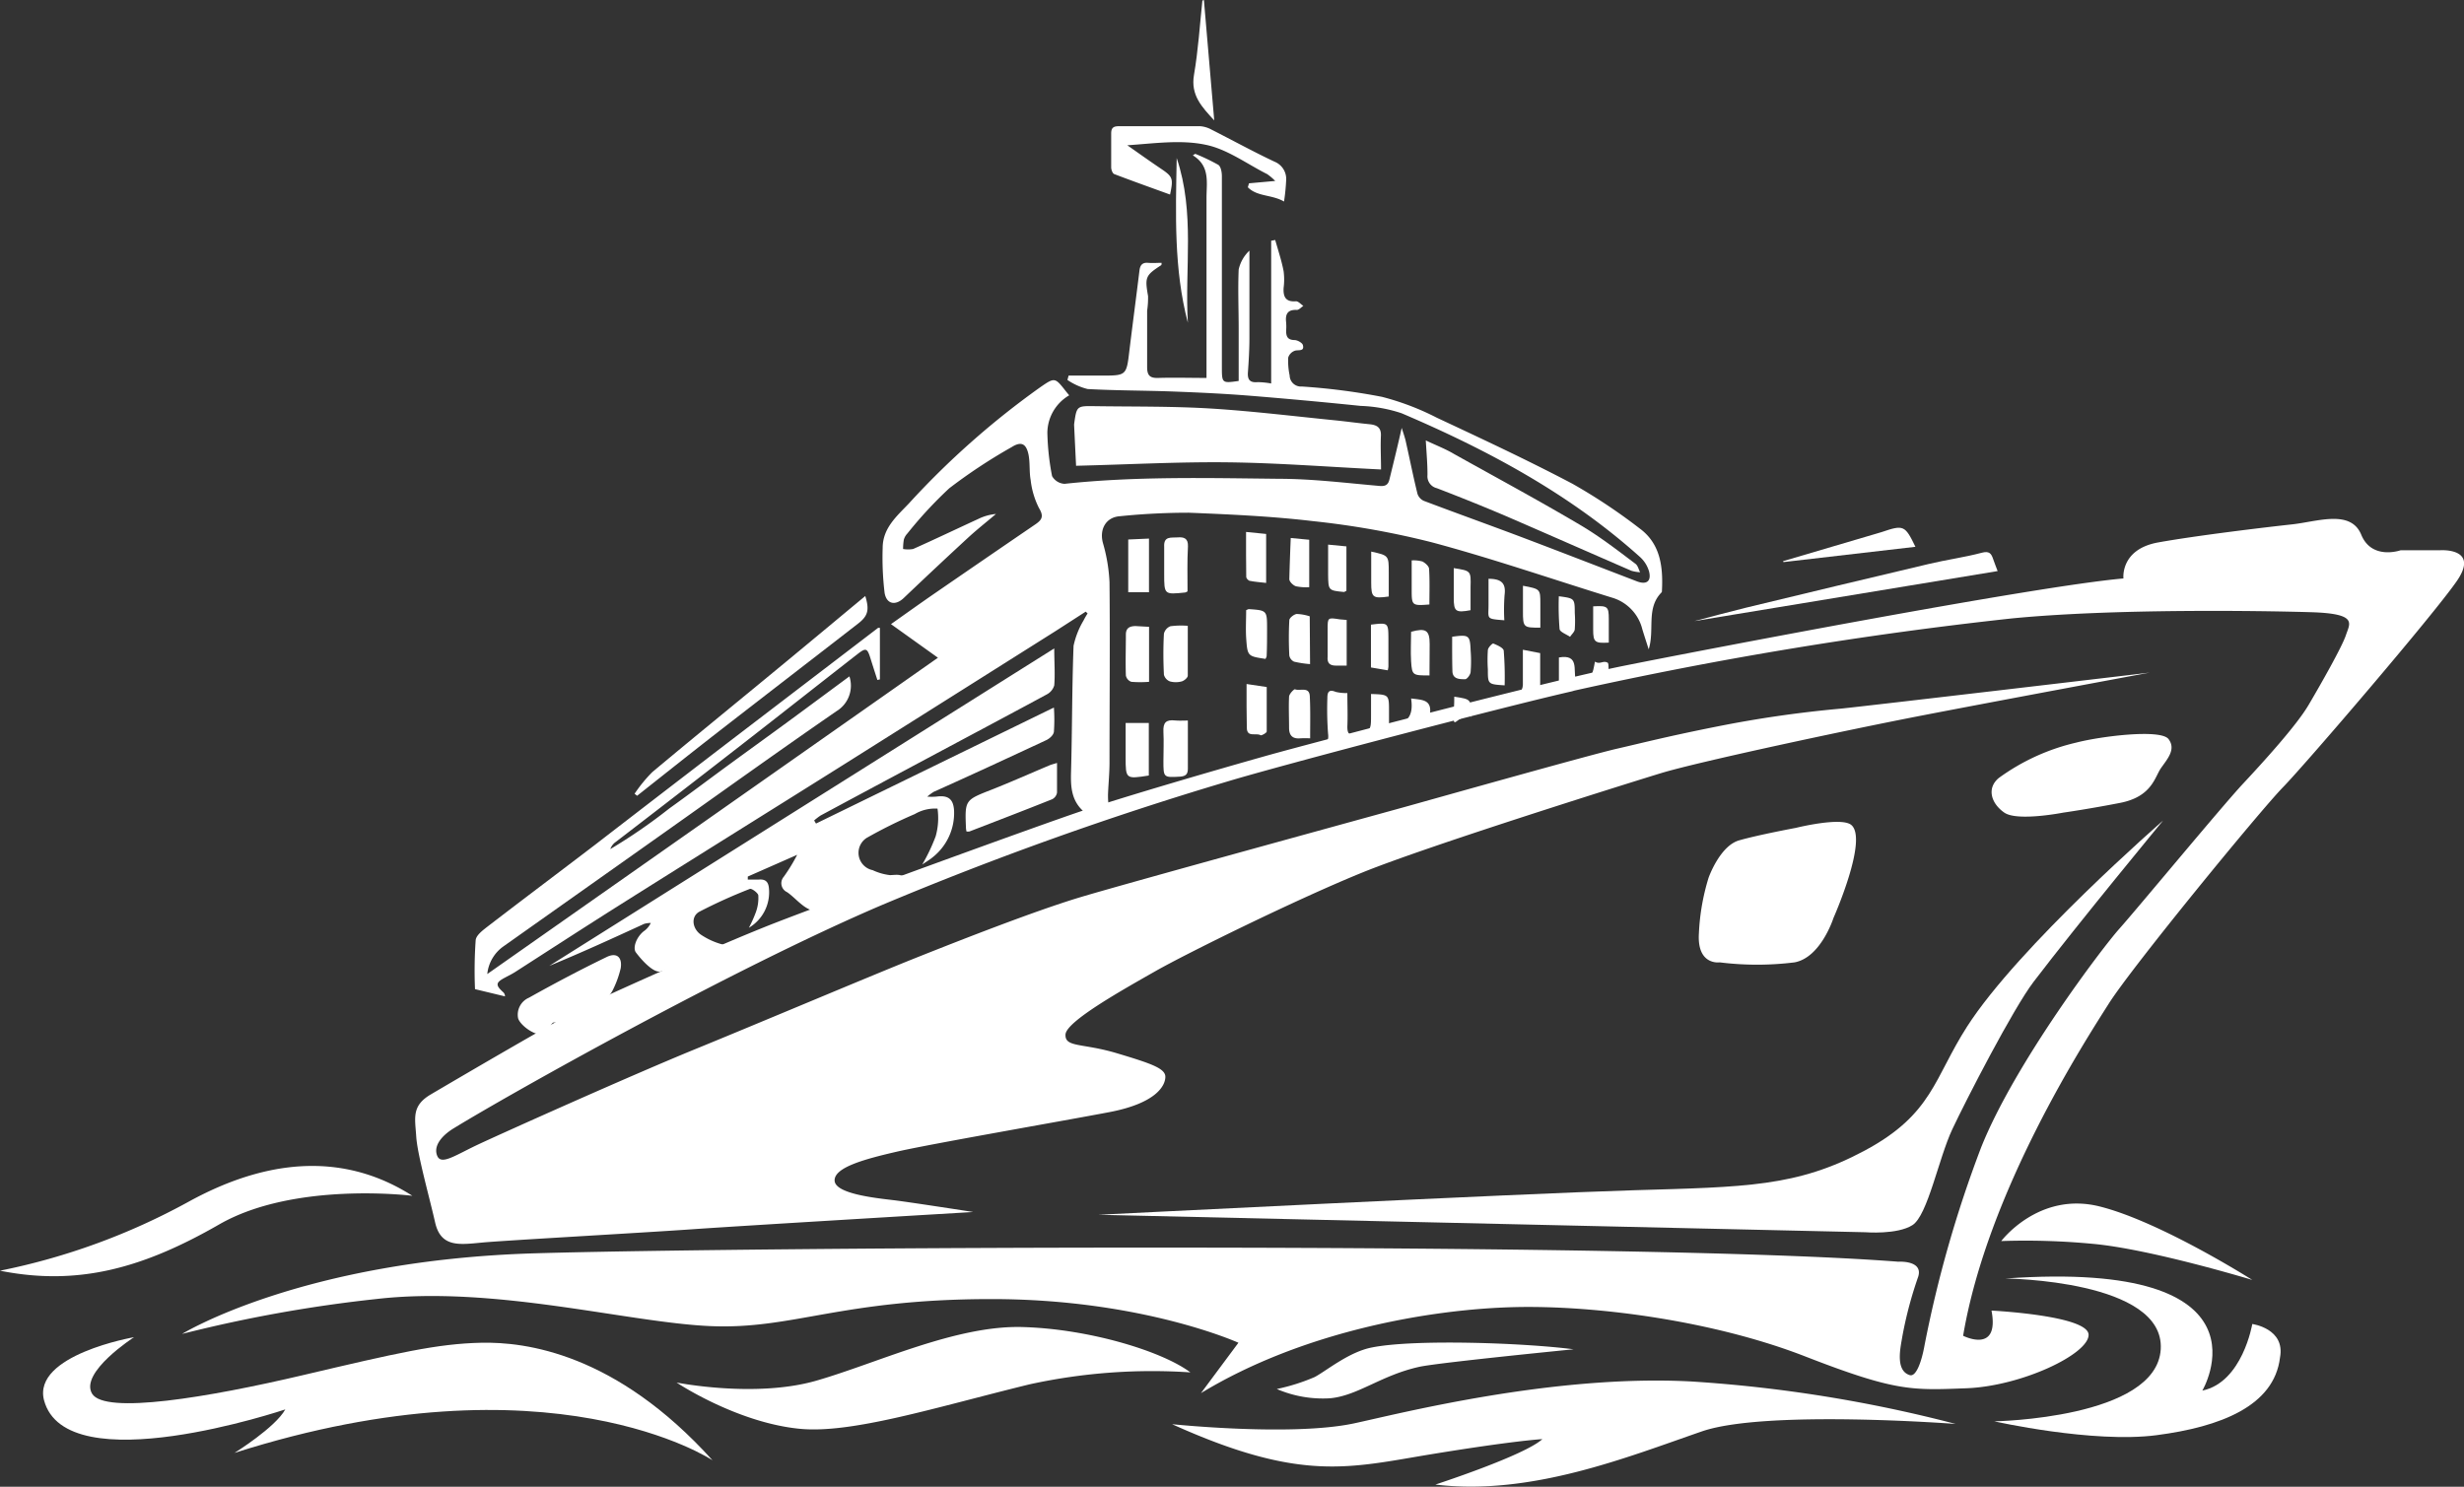 <?xml version="1.0" encoding="UTF-8"?>
<svg xmlns="http://www.w3.org/2000/svg" id="Layer_1" data-name="Layer 1" viewBox="0 0 293.39 177.06">
  <rect x="0" y="0" width="293.39" height="177.06" fill="#333333" stroke="none"/>
  <defs>
    <style>.cls-1{fill:#fff;}</style>
  </defs>
  <path class="cls-1" d="M192.06,87.91V84.77c2.46-.43,1.68,1.56,2,2.59l.86-.09c1.09-.15,1.14-.43,1.43-2,.62.38.95-.18,1.5.11.24.12,0,1.32.27,1.26" transform="translate(-6.44 -6.47)"></path>
  <path class="cls-1" d="M187.32,89c.21,0,.44-.61.45-.93,0-1.36,0-2.71,0-4.22l2.06.4v4.13" transform="translate(-6.44 -6.47)"></path>
  <path class="cls-1" d="M163.78,95c.74-.2.89-.39.79-1.2a38.91,38.91,0,0,1-.08-4.19c0-.72.18-1.08,1-.74a5.52,5.52,0,0,0,1.38.14c0,1.34.06,2.67,0,4,0,.86.24,1.07,1,.89l.6-.14c1.21-.3,1.22-.5,1.22-2.13V89.12c2.14.07,2.14.07,2.14,2.06v1.47a4,4,0,0,0,1.28-.07c1.27-.31,1.58-1.42,1.35-2.93,1.26.18,2.51.08,2.24,1.89" transform="translate(-6.44 -6.47)"></path>
  <path class="cls-1" d="M135.34,103.34c0-.2.07-.32,0-.35-1.34-1.28-1.42-2.88-1.37-4.61.14-5,.11-10,.3-15a9.87,9.87,0,0,1,1.18-3,8.92,8.92,0,0,1,.49-.85l-.22-.22-3.6,2.32q-12.41,7.83-24.81,15.64c-8.94,5.62-17.9,11.19-26.83,16.82-4.27,2.69-8.5,5.44-12.75,8.17-.37.23-.76.42-1.15.63-1.12.59-1.16.89-.25,1.72a.67.67,0,0,1,.24.52L63,124.27a51.63,51.63,0,0,1,.08-5.84c.07-.65,1-1.28,1.63-1.78,4.19-3.22,8.42-6.39,12.62-9.6Q85,101.13,92.8,95.15L111,81.24s.15,0,.21,0v6.14l-.3.07c-.28-.87-.56-1.73-.83-2.6-.37-1.18-.53-1.26-1.5-.51-4.61,3.59-9.2,7.22-13.81,10.8q-7.48,5.82-15,11.59a1.71,1.71,0,0,0-.66.86,64.87,64.87,0,0,0,7-4.82c2.43-1.74,4.81-3.54,7.22-5.3s4.77-3.46,7.14-5.2,4.71-3.48,7.11-5.25a3.55,3.55,0,0,1-1.53,4.14c-6.77,4.67-13.46,9.47-20.18,14.23L66.38,119.18a4.61,4.61,0,0,0-1.92,3.29L118.12,84.8l-5.59-4c1.84-1.3,3.57-2.54,5.33-3.75q5.94-4.09,11.9-8.16c.72-.5,1-.91.4-1.9a9.78,9.78,0,0,1-1-3.36c-.18-1-.06-2-.25-3-.27-1.32-.86-1.64-2-.92a64.19,64.19,0,0,0-7.44,4.91,49.61,49.61,0,0,0-5,5.4,1.73,1.73,0,0,0-.41.72,6.74,6.74,0,0,0-.09,1.11,3.41,3.41,0,0,0,1.2,0c2.6-1.16,5.17-2.39,7.76-3.58a6,6,0,0,1,2.1-.59c-1.08.92-2.2,1.8-3.25,2.76q-3.87,3.57-7.67,7.19c-1,1-2.1.84-2.34-.55a35.2,35.2,0,0,1-.23-5.35c0-2.38,1.7-3.8,3.11-5.29a98.65,98.65,0,0,1,15.65-13.85c1.74-1.2,1.75-1.19,3.08.51l.37.45A5.22,5.22,0,0,0,131.15,58a30,30,0,0,0,.56,5.17,1.81,1.81,0,0,0,1.49.92c8.47-.91,17-.69,25.48-.6,4,0,8,.5,12,.85.74.07,1.05-.15,1.2-.77.49-2,1-4.06,1.46-6.14.14.45.34,1,.46,1.49.48,2.12.9,4.25,1.42,6.36a1.4,1.4,0,0,0,.76.84c3.86,1.46,7.74,2.85,11.59,4.3,4.6,1.74,9.18,3.52,13.77,5.28,1.15.44,1.74,0,1.46-1.15a3.69,3.69,0,0,0-1.11-1.77c-8.36-7.5-18.11-12.72-28.35-17.09a17.12,17.12,0,0,0-4.88-.88q-6.71-.69-13.41-1.23c-2.93-.23-5.88-.37-8.82-.48-3.43-.13-6.86-.11-10.29-.3a7.52,7.52,0,0,1-2.4-1.08l.14-.52h3.89c3,0,3,0,3.35-3,.39-3.18.81-6.36,1.2-9.54.08-.62.35-.94,1-.89s1.08,0,1.63,0c0,.15,0,.26-.06.29-1.87,1.21-1.94,1.44-1.55,3.67a10.36,10.36,0,0,1-.11,1.74c0,2.24,0,4.48,0,6.72,0,1,.34,1.32,1.32,1.29,1.9-.06,3.79,0,5.75,0V41.91q0-5.94,0-11.88c0-1.82.45-3.79-1.63-5.06l.29-.18a23.78,23.78,0,0,1,2.74,1.31c.31.2.43.88.43,1.34,0,7.56,0,15.12,0,22.68,0,2,0,2,2,1.72v-6.2c0-2.36-.1-4.72,0-7.07a4.36,4.36,0,0,1,1.28-2.25c0,3.44,0,6.89,0,10.34,0,1.39-.08,2.78-.18,4.16-.06.9.26,1.24,1.17,1.16a9.65,9.65,0,0,1,1.6.16v-17l.48-.09c.35,1.24.76,2.46,1,3.71a7.72,7.72,0,0,1,0,2c-.06,1.07.25,1.69,1.48,1.59.27,0,.58.35.87.55-.26.17-.53.49-.79.48-1.11-.05-1.37.53-1.26,1.48a6.15,6.15,0,0,1,0,1c0,.73.21,1.09,1,1.11.35,0,.94.33,1,.61.18.73-.44.55-.9.64a1.26,1.26,0,0,0-.85.83,8.14,8.14,0,0,0,.17,2.13,1.34,1.34,0,0,0,1.44,1.32,76.26,76.26,0,0,1,9.55,1.23,31.45,31.45,0,0,1,6.54,2.49c5.42,2.54,10.85,5.07,16.14,7.86a67.36,67.36,0,0,1,8,5.32c2.48,1.82,2.8,4.56,2.66,7.39,0,.08,0,.19-.05.23-1.87,1.9-.79,4.43-1.53,6.78-.28-.89-.53-1.64-.76-2.4a5.23,5.23,0,0,0-3.62-3.76c-7.15-2.21-14.24-4.66-21.46-6.59a100.65,100.65,0,0,0-14.16-2.52c-4.89-.58-9.83-.8-14.76-1a81,81,0,0,0-8.22.42c-1.66.12-2.45,1.57-2,3.2a20,20,0,0,1,.78,4.65c.07,7.16,0,14.32,0,21.47,0,1.28-.13,2.55-.18,3.82,0,.38,0,.76.08,1.26" transform="translate(-6.44 -6.47)"></path>
  <path class="cls-1" d="M114.45,110.69a1.68,1.68,0,0,1-.86,0c-.35-.08-.85,0-1.19,0a6.65,6.65,0,0,1-2.05-.59,2.11,2.11,0,0,1-.72-3.84,57.57,57.57,0,0,1,5.73-2.84,4.79,4.79,0,0,1,2.71-.65,8,8,0,0,1-.22,3.3,21.57,21.57,0,0,1-1.6,3.36c.5-.35.91-.58,1.26-.88a6.71,6.71,0,0,0,2.53-5.56c-.08-1.38-.72-1.84-2.11-1.65a6.42,6.42,0,0,1-1.08,0,6.24,6.24,0,0,1,.77-.57c4.47-2,8.95-4.08,13.41-6.16.38-.18.85-.59.9-1a20.77,20.77,0,0,0,0-2.88L103.6,104.55l-.22-.37a7.47,7.47,0,0,1,.77-.59q6.3-3.39,12.62-6.76c4.77-2.55,9.54-5.08,14.29-7.65a1.78,1.78,0,0,0,.91-1.09c.11-1.38,0-2.77,0-4.4L71.84,121.5c3.82-1.57,7.55-3.28,11.29-5a2.58,2.58,0,0,1,.8-.11,2.48,2.48,0,0,1-.86,1c-.91.75-1.3,2-.91,2.51.68.91,2.08,2.46,2.93,2.27,2.55-.56,5.83-2.07,8.54-3A8.5,8.5,0,0,1,90,117.85c-1.11-.68-1.38-2.21-.27-2.81a61.78,61.78,0,0,1,6-2.71c.2-.08.93.45,1,.75a4.91,4.91,0,0,1-.28,2,15,15,0,0,1-.84,1.88A4.9,4.9,0,0,0,98,112.29c-.06-.82-.43-1.14-1.23-1.07-.42,0-.86,0-1.29,0l0-.36,5.88-2.59a20.65,20.65,0,0,1-1.6,2.62,1.17,1.17,0,0,0,.4,1.83c1.22.83,2.44,2.65,4,2.15a19.18,19.18,0,0,0,3.08-1Z" transform="translate(-6.44 -6.47)"></path>
  <path class="cls-1" d="M78.75,125.29a4.2,4.2,0,0,0,.6-.8,11.86,11.86,0,0,0,1-2.72c.2-1.32-.49-1.9-1.67-1.33-3.14,1.52-6.22,3.15-9.26,4.85a2.2,2.2,0,0,0-1.29,2.44c.23.83,2.09,2.26,3.22,1.9.34-.11.66-1.32,1-1.39a2.69,2.69,0,0,1,.79.08l5.58-3" transform="translate(-6.44 -6.47)"></path>
  <path class="cls-1" d="M170.88,62.38c-6.32-.31-12.25-.78-18.18-.85s-11.87.26-18.13.41c-.07-1.4-.15-3.08-.23-4.75a1.55,1.55,0,0,1,0-.23c.3-2.13.3-2.15,2.42-2.12,4.71.07,9.43,0,14.13.3s9.57.89,14.35,1.37c1.42.14,2.84.34,4.25.48.94.09,1.45.41,1.37,1.49C170.81,59.78,170.88,61.08,170.88,62.38Z" transform="translate(-6.44 -6.47)"></path>
  <path class="cls-1" d="M176.21,58.92c1.23.59,2.33,1,3.37,1.62,5,2.79,10.08,5.53,15,8.44,2.31,1.36,4.43,3,6.6,4.64.29.21.38.69.55,1a4.52,4.52,0,0,1-1.05-.18c-5-2.17-10-4.38-15-6.54-2.7-1.15-5.42-2.24-8.15-3.29a1.46,1.46,0,0,1-1.12-1.56C176.42,61.79,176.3,60.49,176.21,58.92Z" transform="translate(-6.44 -6.47)"></path>
  <path class="cls-1" d="M159.33,30.47c-1.44-.84-3.2-.56-4.31-1.7l.14-.47,3.12-.28a6.55,6.55,0,0,0-.95-.81c-2.45-1.23-4.79-3-7.39-3.51-2.94-.61-6.1-.14-9.27.07,1.31.92,2.61,1.85,3.93,2.74,1.49,1,1.57,1.18,1.16,3.13-2.23-.81-4.45-1.6-6.65-2.44-.2-.08-.35-.5-.36-.77,0-1.36,0-2.72,0-4.07,0-.72.32-.87,1-.86,3.2,0,6.39,0,9.59,0a3.29,3.29,0,0,1,1.34.4c2.51,1.27,5,2.64,7.53,3.83A2.22,2.22,0,0,1,159.58,28,23.75,23.75,0,0,1,159.33,30.47Z" transform="translate(-6.44 -6.47)"></path>
  <path class="cls-1" d="M82,101a17.18,17.18,0,0,1,2.11-2.58c5.31-4.44,10.68-8.8,16-13.2,3.12-2.58,6.23-5.17,9.36-7.77.5,1.64.34,2.36-.85,3.28-5.77,4.48-11.56,8.93-17.32,13.41-3,2.34-6,4.73-9,7.1Z" transform="translate(-6.44 -6.47)"></path>
  <path class="cls-1" d="M208.18,80.44c1.85-.48,4-1.07,6.12-1.59q10.9-2.64,21.82-5.22c2.08-.5,4.21-.78,6.28-1.33.89-.24,1.14.07,1.37.76.17.52.38,1,.53,1.42Z" transform="translate(-6.44 -6.47)"></path>
  <path class="cls-1" d="M218.75,73.3,229.94,70l.57-.17c2.59-.88,2.76-.81,4,1.76L218.8,73.41Z" transform="translate(-6.44 -6.47)"></path>
  <path class="cls-1" d="M147.88,44.91c-1.68-6.4-1.45-12.93-1.33-19.62C148.75,31.82,147.49,38.42,147.88,44.91Z" transform="translate(-6.44 -6.47)"></path>
  <path class="cls-1" d="M147.87,81c0,2.06,0,4,0,5.93,0,.25-.43.61-.72.69a2.7,2.7,0,0,1-1.41,0,1.18,1.18,0,0,1-.71-.79c-.08-1.63-.09-3.26,0-4.89a1.26,1.26,0,0,1,.77-.89A9.81,9.81,0,0,1,147.87,81Z" transform="translate(-6.44 -6.47)"></path>
  <path class="cls-1" d="M147.88,92.28c0,2.06,0,3.89,0,5.73,0,.65-.24.9-.91.95-2,.12-2,.11-2-1.85,0-1.16.06-2.32,0-3.47s.34-1.48,1.38-1.37C146.81,92.32,147.32,92.28,147.88,92.28Z" transform="translate(-6.44 -6.47)"></path>
  <path class="cls-1" d="M147.84,76.9c-.2.1-.23.13-.27.13-2.51.26-2.51.26-2.51-2.21,0-1.08,0-2.15,0-3.23-.08-1.31.84-1.06,1.59-1.12s1.28.09,1.24,1.08C147.79,73.33,147.84,75.12,147.84,76.9Z" transform="translate(-6.44 -6.47)"></path>
  <path class="cls-1" d="M143.26,81.12v6.55a13.42,13.42,0,0,1-2.11,0,1,1,0,0,1-.65-.74c-.06-1.63,0-3.27,0-4.9,0-.77.46-1,1.17-1Z" transform="translate(-6.44 -6.47)"></path>
  <path class="cls-1" d="M149.79,6.47c.41,4.72.81,9.44,1.23,14.34-1.47-1.6-2.83-3-2.41-5.43.5-2.92.69-5.9,1-8.84Z" transform="translate(-6.44 -6.47)"></path>
  <path class="cls-1" d="M143.23,98.83c-2.74.43-2.76.42-2.76-2.18V92.57h2.76Z" transform="translate(-6.44 -6.47)"></path>
  <path class="cls-1" d="M143.25,70.61V77h-2.47V70.72Z" transform="translate(-6.44 -6.47)"></path>
  <path class="cls-1" d="M162.43,85.56a12.54,12.54,0,0,1-1.9-.29,1,1,0,0,1-.57-.74,39,39,0,0,1,0-4.19c0-.28.54-.7.87-.75a5.48,5.48,0,0,1,1.56.28Z" transform="translate(-6.44 -6.47)"></path>
  <path class="cls-1" d="M162.44,94.4a11.42,11.42,0,0,0-1.19,0c-.92.08-1.32-.36-1.32-1.25,0-1.23-.06-2.47,0-3.7,0-.33.59-.93.71-.89.6.24,1.72-.38,1.76.86C162.48,91.05,162.44,92.68,162.44,94.4Z" transform="translate(-6.44 -6.47)"></path>
  <path class="cls-1" d="M154.87,87.93l2.4.36c0,1.76,0,3.53,0,5.3,0,.16-.62.51-.73.44-.54-.33-1.63.32-1.64-.89C154.86,91.48,154.87,89.82,154.87,87.93Z" transform="translate(-6.44 -6.47)"></path>
  <path class="cls-1" d="M154.81,69.82l2.39.24v5.83c-.69-.08-1.31-.12-1.91-.24-.18,0-.45-.29-.46-.45C154.8,73.43,154.81,71.65,154.81,69.82Z" transform="translate(-6.44 -6.47)"></path>
  <path class="cls-1" d="M154.82,79.14a2.15,2.15,0,0,1,.3-.13c2.19.15,2.19.15,2.19,2.38,0,1.07,0,2.15-.05,3.23a1.12,1.12,0,0,1-.14.32c-2.1-.32-2.14-.32-2.29-2.37C154.75,81.44,154.82,80.29,154.82,79.14Z" transform="translate(-6.44 -6.47)"></path>
  <path class="cls-1" d="M160.13,70.54l2.2.21V76.4a6,6,0,0,1-1.58-.11c-.33-.1-.78-.54-.79-.84C160,73.85,160.06,72.24,160.13,70.54Z" transform="translate(-6.44 -6.47)"></path>
  <path class="cls-1" d="M166.79,80.3v5.44h-1.27c-.76,0-1.07-.31-1-1.08,0-1.07,0-2.15,0-3.22,0-1.44,0-1.44,1.45-1.21C166.18,80.26,166.41,80.27,166.79,80.3Z" transform="translate(-6.44 -6.47)"></path>
  <path class="cls-1" d="M164.58,71.33l2.18.21v5.3c-.1,0-.2.14-.3.13-1.85-.18-1.86-.18-1.88-2.1C164.57,73.76,164.58,72.65,164.58,71.33Z" transform="translate(-6.44 -6.47)"></path>
  <path class="cls-1" d="M176.65,86.91c-2,0-2.08,0-2.19-1.69-.07-1.18,0-2.36,0-3.51,1.77-.49,2.21-.17,2.21,1.46Z" transform="translate(-6.44 -6.47)"></path>
  <path class="cls-1" d="M171.68,86.3l-2-.34V81.54c0-.23,0-.46,0-.68,2.07-.25,2.07-.25,2.08,1.73,0,1.08,0,2.16,0,3.24A2.49,2.49,0,0,1,171.68,86.3Z" transform="translate(-6.44 -6.47)"></path>
  <path class="cls-1" d="M179.35,82.3c2-.27,2.13-.19,2.2,1.66a16,16,0,0,1,0,2.5c0,.34-.43.91-.66.9-.66,0-1.51,0-1.51-1C179.34,85,179.35,83.63,179.35,82.3Z" transform="translate(-6.44 -6.47)"></path>
  <path class="cls-1" d="M176.64,78.46c-2.07.16-2.11.13-2.11-1.74V73.21a3.9,3.9,0,0,1,1.28.13c.33.17.77.55.79.87C176.69,75.59,176.64,77,176.64,78.46Z" transform="translate(-6.44 -6.47)"></path>
  <path class="cls-1" d="M169.71,72.16c2.09.46,2.09.46,2.09,2.5v2.85c-1.91.27-2.09.12-2.09-1.67Z" transform="translate(-6.44 -6.47)"></path>
  <path class="cls-1" d="M179.54,74.13c2.06.32,2.05.32,2,2.28,0,.91,0,1.83,0,2.73-1.77.33-2,.15-2-1.45C179.54,76.54,179.54,75.38,179.54,74.13Z" transform="translate(-6.44 -6.47)"></path>
  <path class="cls-1" d="M179.6,89.44c2.05.31,2,.31,2,2.27,0,.92-.07-1-.07-.13-1.77.33-2,1.76-2,.16C179.55,90.59,179.6,90.69,179.6,89.44Z" transform="translate(-6.44 -6.47)"></path>
  <path class="cls-1" d="M187.78,76.23c2.07.39,2.07.39,2.07,2.13v2.86c-2,0-2.08,0-2.07-2C187.79,78.24,187.78,77.29,187.78,76.23Z" transform="translate(-6.44 -6.47)"></path>
  <path class="cls-1" d="M185.56,80.34c-2.28-.18-1.86-.14-1.88-1.94,0-1,0-2,0-3,1.58,0,2.09.57,1.91,1.94A23.36,23.36,0,0,0,185.56,80.34Z" transform="translate(-6.44 -6.47)"></path>
  <path class="cls-1" d="M192.05,77.48c1.89.25,1.89.25,1.9,2a13.37,13.37,0,0,1,0,1.9c0,.33-.37.62-.56.93-.44-.3-1.2-.57-1.25-.92A33.74,33.74,0,0,1,192.05,77.48Z" transform="translate(-6.44 -6.47)"></path>
  <path class="cls-1" d="M198,83c-1.66.1-1.86-.07-1.86-1.52V78.68c1.71-.09,1.86,0,1.86,1.52C198,81.15,198,82.09,198,83Z" transform="translate(-6.44 -6.47)"></path>
  <path class="cls-1" d="M6.44,157.8a78.88,78.88,0,0,0,22.34-8.15c11.34-6.27,20.15-5,26.76-.77,0,0-14-1.76-23,3.41S15.79,159.67,6.44,157.8Z" transform="translate(-6.44 -6.47)"></path>
  <path class="cls-1" d="M22.4,165.72s-6.5,4.19-5,6.72,13.88.44,25.11-2.2,16-3.75,21.24-3.86,16,1.22,27.53,14c0,0-19.27-12.88-56.92-.88,0,0,4.84-3,6.05-5.18,0,0-26.1,8.8-28.73-1.1C10.29,167.82,22.4,165.72,22.4,165.72Z" transform="translate(-6.44 -6.47)"></path>
  <path class="cls-1" d="M87,171.12s9.36,1.87,16.63-.22,16.62-6.61,24.55-6.39,16.62,2.87,20,5.4A68.29,68.29,0,0,0,129,171.34c-11.23,2.75-21.19,5.92-27.42,5.28C94.07,175.85,87,171.12,87,171.12Z" transform="translate(-6.44 -6.47)"></path>
  <path class="cls-1" d="M158.47,171.89a23.44,23.44,0,0,0,4.52-1.43c1.43-.77,4.09-3,6.82-3.52,5-1,17.95-.56,24,.22,0,0-16.11,1.59-18.38,2.09-4.52,1-7.27,3.41-10.57,3.74A13.85,13.85,0,0,1,158.47,171.89Z" transform="translate(-6.44 -6.47)"></path>
  <path class="cls-1" d="M146,176.08s14.2,1.48,21.63-.09c5.22-1.11,23.64-5.87,40.15-5a165.79,165.79,0,0,1,31.52,5.06s-22.65-1.73-30.22.89c-8.92,3.08-20.34,7.69-31.73,6.33,0,0,10.58-3.44,12.74-5.41,0,0-3.14.15-13.06,1.77S161.48,183.07,146,176.08Z" transform="translate(-6.44 -6.47)"></path>
  <path class="cls-1" d="M245.22,158.73s19,.17,18.5,8.43-19.82,8.58-19.82,8.58,11.73,2.64,19.32,1.65,14-3.46,14.7-9.24c.66-3.47-3.3-4-3.3-4s-1.16,6.94-5.95,7.93C268.67,172.11,277.92,156.42,245.22,158.73Z" transform="translate(-6.44 -6.47)"></path>
  <path class="cls-1" d="M244.73,154.27s4.46-5.94,11.72-4.12,18.17,8.75,18.17,8.75-12.07-3.67-19-4.3A85,85,0,0,0,244.73,154.27Z" transform="translate(-6.44 -6.47)"></path>
  <path class="cls-1" d="M193.62,88.8c-8.34,1.9-34.43,8.75-41,10.73a402.39,402.39,0,0,0-41.12,14.7c-17.83,7.6-44.57,22.64-51,26.59-1.49.9-2.48,2.14-2,3.3s2.15-.08,5-1.41,18.08-8.17,25.76-11.31,21.14-8.83,26.34-10.9,14-5.53,19.48-7.18,35.34-9.83,38.89-10.82,21.72-6.11,24.94-6.85,6.11-1.49,11.89-2.64a138.37,138.37,0,0,1,14.86-2.15c3.22-.33,34.43-4,36.75-4.29,0,0-18.17,3.38-27.17,5.12s-26.67,5.53-31,6.85-27.75,8.67-35.51,11.81-21,9.66-24.77,11.81-10.57,5.94-10.65,7.51,2,1,6.11,2.23,5.78,1.81,5.78,2.81-1,3.13-6.69,4.21-21.3,3.79-25.26,4.7-7.52,1.9-7.43,3.47,5,2.07,7,2.31,9.5,1.41,9.5,1.41-27.74,1.65-33.52,2.06-22.13,1.32-24.86,1.57-5,.66-5.69-2.39S56.14,144,56,141.81s-.58-3.64,1.73-5,16.43-9.66,19.32-11,14.86-6.77,21.63-9.41,31.46-11.64,36.66-13.38,15.94-4.87,21.8-6.52,34-9,42.61-10.73,49-9.5,59.53-10.41c0,0-.41-3.47,4.13-4.29s12.88-1.82,15.93-2.15,7-1.82,8.26,1.24S292.29,72,292.29,72H297s4.71-.33,2,3.63-18,21.8-20.73,24.6S260.33,121.58,257.53,126s-14.45,22.38-17.34,39.55c0,0,4.37,2.23,3.38-3,0,0,11.56.58,11.56,2.89s-8,6.11-14.53,6.36-8.42.41-19.24-3.8-24.85-6.11-34.68-5.86-25,2.81-37.24,10.24l4.46-6s-11.47-5.2-29.39-5.2-23.62,3.63-33.44,3.22-25.76-4.87-39.88-3.22a166.24,166.24,0,0,0-23.07,4.15s14.23-8.78,42-9.6c24.42-.73,131.45-1.41,162.35,1,0,0,3-.2,2.37,1.79a47.49,47.49,0,0,0-1.9,7.18c-.16,1.07-.91,4,.91,4.54.76.21,1.4-1.65,1.73-3.47a142.42,142.42,0,0,1,6.77-23.69c4-10,14.45-23.78,16.44-26S271,102.5,273.54,99.78s6.36-6.94,7.77-9.33,4-6.94,4.46-8.34,1.48-2.56-4.13-2.73-23.52-.46-35.76.75a478.59,478.59,0,0,0-52,8.59" transform="translate(-6.44 -6.47)"></path>
  <path class="cls-1" d="M226.89,104.73c2,1.74-2.14,11.07-2.14,11.07s-1.49,4.7-4.63,5.28a36,36,0,0,1-8.91,0s-2.73.41-2.48-3.47a26.3,26.3,0,0,1,1.15-6.6s1.33-3.8,3.64-4.46,6.77-1.49,6.77-1.49S225.72,103.71,226.89,104.73Z" transform="translate(-6.44 -6.47)"></path>
  <path class="cls-1" d="M253.65,94.91c2.93-.76,10.07-1.65,11-.42s-.17,2.4-.91,3.47-1.07,3.39-4.87,4.13-6.77,1.16-6.77,1.16-5.45,1.07-7,0-2.15-2.89-.66-4.13A25.4,25.4,0,0,1,253.65,94.91Z" transform="translate(-6.44 -6.47)"></path>
  <path class="cls-1" d="M132.3,97.33c0,1.25,0,2.4,0,3.54a1.09,1.09,0,0,1-.57.78c-3.27,1.31-6.56,2.57-9.85,3.84a1.08,1.08,0,0,1-.36,0,3.12,3.12,0,0,1-.06-.37c-.14-3.39-.13-3.36,3.06-4.61,2.33-.92,4.61-1.94,6.92-2.91C131.66,97.51,131.93,97.45,132.3,97.33Z" transform="translate(-6.44 -6.47)"></path>
  <path class="cls-1" d="M185.6,88.09c-2-.13-2-.13-2-1.91a17.15,17.15,0,0,1,0-2.27c0-.31.54-.84.65-.8.47.19,1.2.51,1.24.85A40.18,40.18,0,0,1,185.6,88.09Z" transform="translate(-6.44 -6.47)"></path>
  <path class="cls-1" d="M228.55,153.22s3.8.31,5.61-.85,3.11-7.94,4.74-11.41,7.23-14.34,9.67-17.55C254,116.29,264,104.19,264,104.19s-17.23,15-23.34,24.54c-3.94,6.13-4.09,10.42-12.16,14.75s-14.18,4.35-27.56,4.74-63.73,2.92-63.73,2.92S222,153.08,228.55,153.22Z" transform="translate(-6.44 -6.47)"></path>
  <path class="cls-1" d="M105.34,114" transform="translate(-6.44 -6.47)"></path>
</svg>
